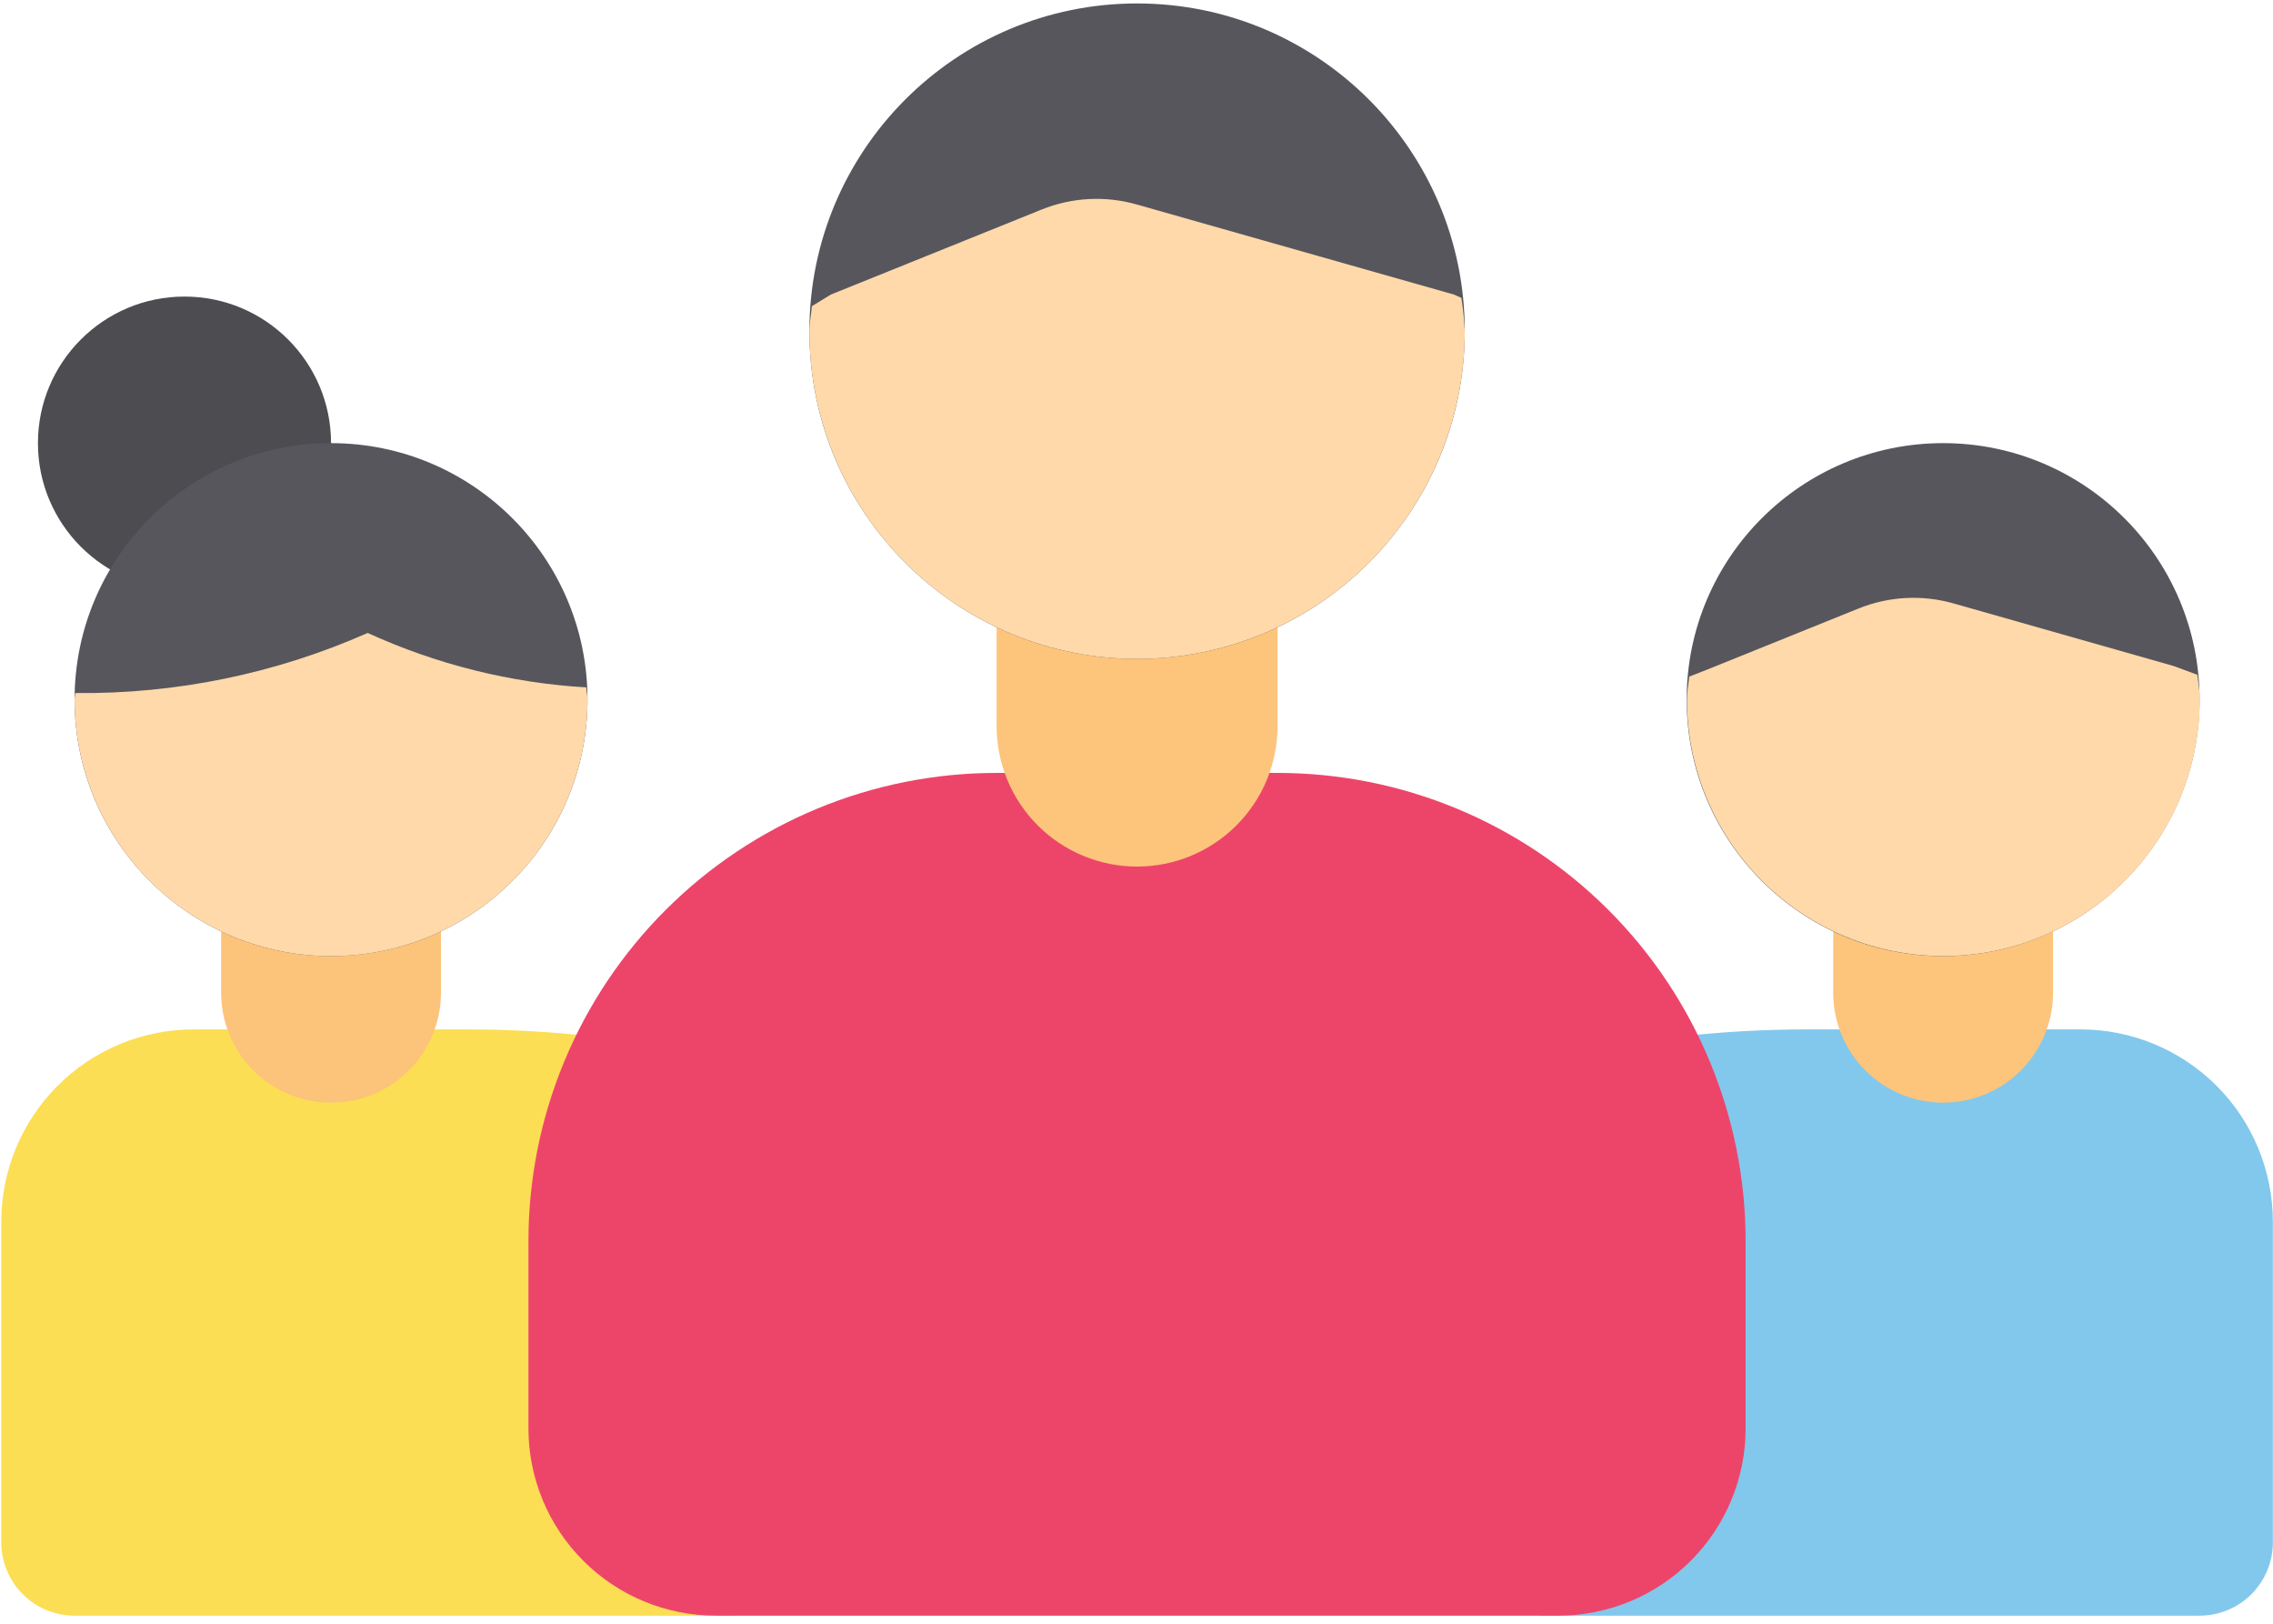 <svg width="224" height="160" viewBox="0 0 224 160" fill="none" xmlns="http://www.w3.org/2000/svg">
<path d="M153.846 104.078C161.763 102.332 169.844 101.446 177.951 101.435H205.03C210.058 101.435 214.879 103.433 218.434 106.987C221.989 110.542 223.986 115.364 223.986 120.391V151.984C223.986 153.899 223.225 155.736 221.871 157.09C220.517 158.444 218.68 159.205 216.765 159.205H151.774L153.846 104.078Z" fill="#82C8EC"/>
<path d="M72.341 159.205H7.35C5.434 159.205 3.598 158.444 2.243 157.09C0.889 155.736 0.128 153.899 0.128 151.984V120.391C0.128 115.364 2.126 110.542 5.68 106.987C9.235 103.433 14.057 101.435 19.084 101.435H46.164C54.278 101.447 62.367 102.338 70.29 104.093L72.341 159.205Z" fill="#FBDE53"/>
<path d="M125.892 76.161C138.128 76.161 149.863 81.022 158.515 89.674C167.167 98.326 172.028 110.062 172.028 122.298V140.748C172.028 145.642 170.085 150.335 166.625 153.797C163.165 157.258 158.472 159.203 153.578 159.205H70.534C65.639 159.205 60.944 157.261 57.483 153.799C54.021 150.338 52.077 145.643 52.077 140.748V122.298C52.077 116.238 53.27 110.238 55.589 104.64C57.908 99.042 61.307 93.956 65.592 89.672C69.877 85.388 74.964 81.989 80.562 79.671C86.161 77.353 92.161 76.16 98.22 76.161H125.899H125.892Z" fill="#ED456A"/>
<path d="M125.9 57.705V71.548C125.9 75.219 124.442 78.74 121.846 81.336C119.25 83.932 115.729 85.391 112.057 85.391C110.24 85.391 108.439 85.033 106.76 84.337C105.08 83.641 103.554 82.622 102.269 81.336C100.983 80.051 99.964 78.525 99.268 76.845C98.572 75.166 98.214 73.365 98.214 71.548V57.705H125.9Z" fill="#FDC47B"/>
<path d="M112.056 64.925C129.891 64.925 144.35 50.467 144.35 32.632C144.35 14.797 129.891 0.339 112.056 0.339C94.221 0.339 79.763 14.797 79.763 32.632C79.763 50.467 94.221 64.925 112.056 64.925Z" fill="#57565D"/>
<path d="M143.288 29.028L112.013 20.146C108.927 19.269 105.637 19.444 102.662 20.644L81.872 29.028L80.009 30.169C79.944 31 79.763 31.787 79.763 32.632C79.763 36.872 80.599 41.072 82.221 44.99C83.844 48.908 86.223 52.468 89.222 55.466C92.22 58.465 95.78 60.844 99.698 62.467C103.616 64.09 107.816 64.925 112.056 64.925C116.297 64.925 120.497 64.09 124.415 62.467C128.333 60.844 131.892 58.465 134.891 55.466C137.89 52.468 140.269 48.908 141.891 44.99C143.514 41.072 144.35 36.872 144.35 32.632C144.296 31.534 144.185 30.439 144.017 29.353L143.288 29.028Z" fill="#FFD9AA"/>
<path d="M202.322 86.993V97.825C202.322 100.698 201.181 103.453 199.15 105.484C197.118 107.516 194.363 108.657 191.491 108.657C188.618 108.657 185.863 107.516 183.831 105.484C181.8 103.453 180.659 100.698 180.659 97.825V86.993H202.322Z" fill="#FDC47B"/>
<path d="M191.49 94.214C205.449 94.214 216.764 82.899 216.764 68.94C216.764 54.981 205.449 43.666 191.49 43.666C177.531 43.666 166.216 54.981 166.216 68.94C166.216 82.899 177.531 94.214 191.49 94.214Z" fill="#57565D"/>
<path d="M214.179 65.619L192.515 59.459C189.429 58.582 186.139 58.757 183.164 59.957L168.31 65.951L166.468 66.673C166.403 67.395 166.245 68.161 166.245 68.933C166.245 75.636 168.907 82.065 173.647 86.805C178.387 91.545 184.816 94.207 191.519 94.207C198.222 94.207 204.651 91.545 209.39 86.805C214.13 82.065 216.793 75.636 216.793 68.933C216.793 68.096 216.627 67.308 216.548 66.493L214.179 65.619Z" fill="#FFD9AA"/>
<path d="M43.456 86.993V97.825C43.456 100.698 42.314 103.453 40.283 105.484C38.252 107.516 35.497 108.657 32.624 108.657C29.751 108.657 26.996 107.516 24.965 105.484C22.933 103.453 21.792 100.698 21.792 97.825V86.993H43.456Z" fill="#FCC37A"/>
<path d="M18.181 58.108C26.157 58.108 32.624 51.642 32.624 43.666C32.624 35.69 26.157 29.223 18.181 29.223C10.205 29.223 3.739 35.69 3.739 43.666C3.739 51.642 10.205 58.108 18.181 58.108Z" fill="#4C4C51"/>
<path d="M32.624 94.214C46.583 94.214 57.898 82.899 57.898 68.94C57.898 54.981 46.583 43.666 32.624 43.666C18.666 43.666 7.35 54.981 7.35 68.94C7.35 82.899 18.666 94.214 32.624 94.214Z" fill="#57565D"/>
<path d="M36.235 62.369C27.163 66.383 17.335 68.402 7.415 68.291C7.415 68.515 7.35 68.717 7.35 68.941C7.35 75.644 10.013 82.073 14.753 86.812C19.493 91.552 25.921 94.215 32.624 94.215C39.328 94.215 45.756 91.552 50.496 86.812C55.236 82.073 57.898 75.644 57.898 68.941C57.898 68.529 57.797 68.146 57.776 67.735C50.325 67.295 43.021 65.475 36.235 62.369Z" fill="#FFD9AA"/>
</svg>
